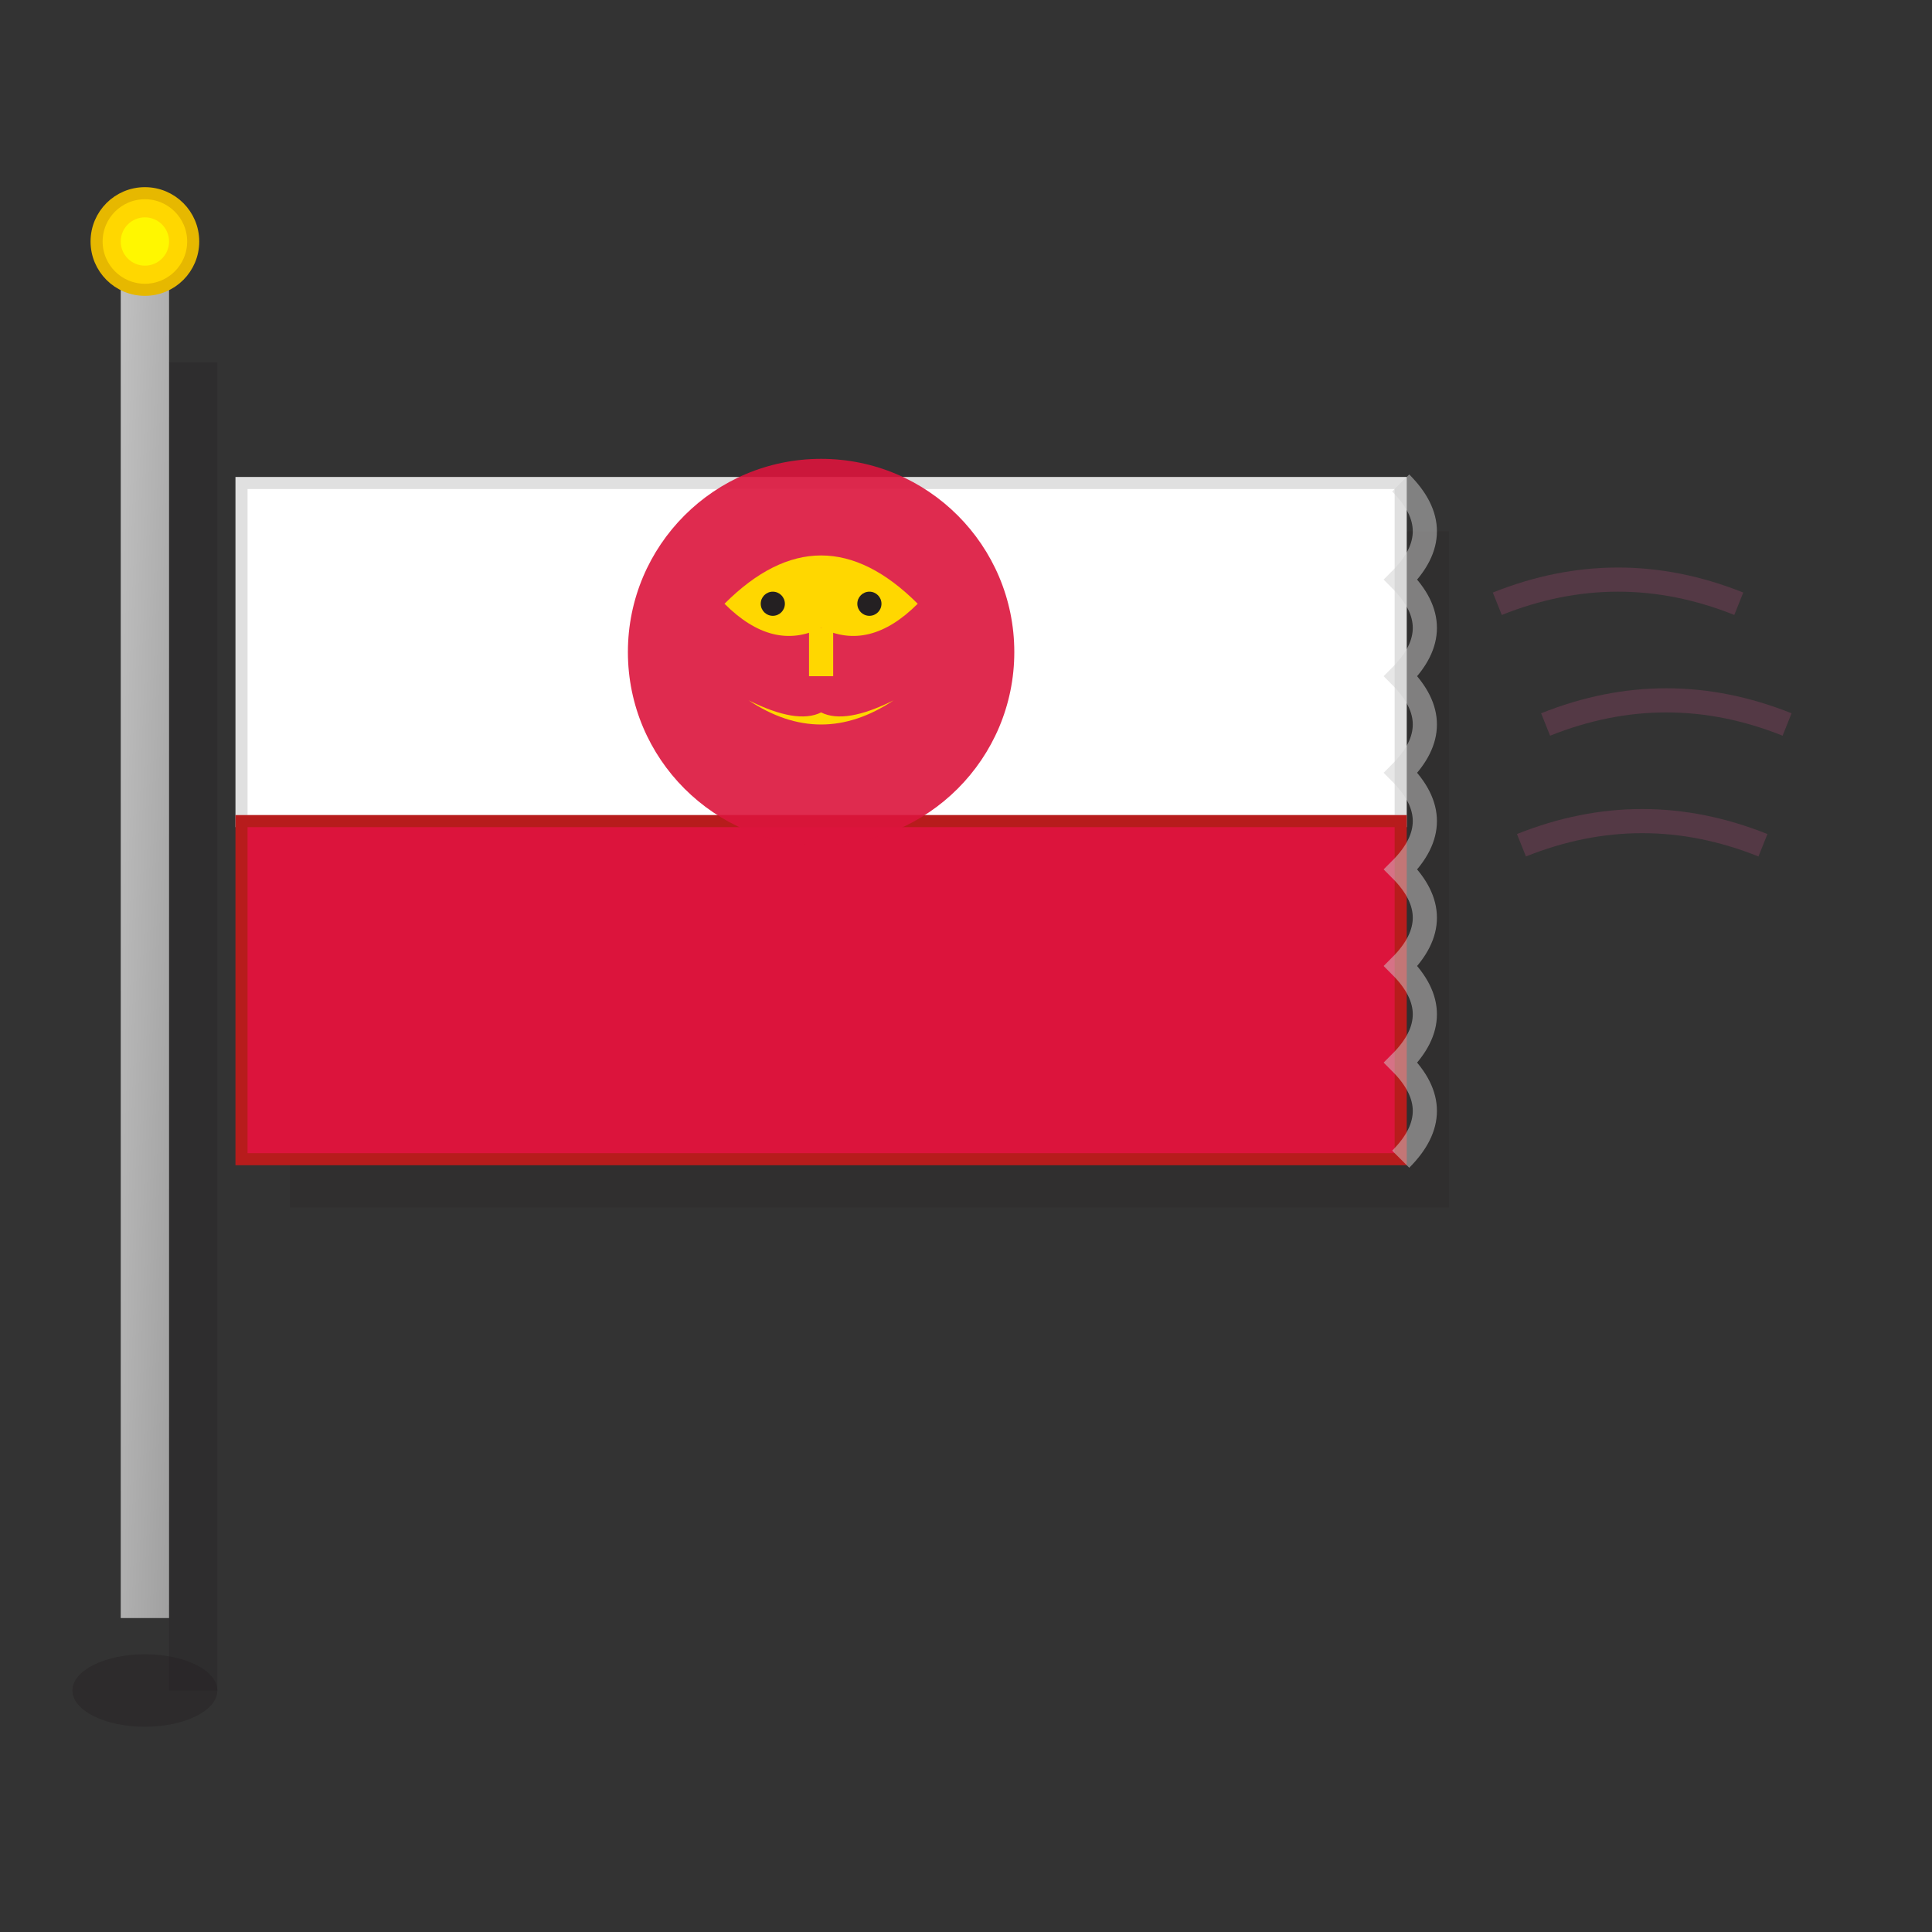 <svg width="80" height="80" viewBox="0 0 80 80" fill="none" xmlns="http://www.w3.org/2000/svg">
  <rect x="0" y="0" width="80" height="80" fill="#333333" stroke="none"/>
  <defs>
    <linearGradient id="poleGrad" x1="0%" y1="0%" x2="100%" y2="100%">
      <stop offset="0%" style="stop-color:#c0c0c0"/>
      <stop offset="100%" style="stop-color:#a0a0a0"/>
    </linearGradient>
  </defs>
  
  <!-- Flag pole shadow -->
  <rect x="7" y="15" width="2" height="55" fill="#242022" opacity="0.3"/>
  
  <!-- Flag pole -->
  <rect x="5" y="12" width="2" height="55" fill="url(#poleGrad)"/>
  
  <!-- Flag shadow -->
  <rect x="12" y="22" width="48" height="28" fill="#242022" opacity="0.2"/>
  
  <!-- Flag white stripe -->
  <rect x="10" y="20" width="48" height="14" fill="#ffffff" stroke="#e0e0e0" stroke-width="0.5"/>
  
  <!-- Flag red stripe -->
  <rect x="10" y="34" width="48" height="14" fill="#dc143c" stroke="#b71c1c" stroke-width="0.5"/>
  
  <!-- Polish eagle emblem (simplified) -->
  <g transform="translate(34, 27)">
    <circle cx="0" cy="0" r="8" fill="#dc143c" opacity="0.9"/>
    <path d="M-4 -2 Q0 -6 4 -2 Q2 0 0 -1 Q-2 0 -4 -2" fill="#ffd700"/>
    <circle cx="-2" cy="-2" r="0.5" fill="#242022"/>
    <circle cx="2" cy="-2" r="0.5" fill="#242022"/>
    <path d="M-3 2 Q0 4 3 2 Q1 3 0 2.5 Q-1 3 -3 2" fill="#ffd700"/>
    <rect x="-0.5" y="-1" width="1" height="2" fill="#ffd700"/>
  </g>
  
  <!-- Flag waves effect -->
  <path d="M58 20 Q60 22 58 24 Q60 26 58 28 Q60 30 58 32 Q60 34 58 36 Q60 38 58 40 Q60 42 58 44 Q60 46 58 48" 
        stroke="#d0d0d0" stroke-width="1" fill="none" opacity="0.5"/>
  
  <!-- Wind lines -->
  <g opacity="0.3">
    <path d="M62 25 Q67 23 72 25" stroke="#a1476e" stroke-width="1" fill="none">
      <animate attributeName="opacity" values="0.3;0.1;0.3" dur="2s" repeatCount="indefinite"/>
    </path>
    <path d="M64 30 Q69 28 74 30" stroke="#a1476e" stroke-width="1" fill="none">
      <animate attributeName="opacity" values="0.1;0.3;0.1" dur="2.5s" repeatCount="indefinite"/>
    </path>
    <path d="M63 35 Q68 33 73 35" stroke="#a1476e" stroke-width="1" fill="none">
      <animate attributeName="opacity" values="0.3;0.1;0.3" dur="3s" repeatCount="indefinite"/>
    </path>
  </g>
  
  <!-- Pole top finial -->
  <circle cx="6" cy="10" r="2" fill="#ffd700" stroke="#e6b800" stroke-width="0.5"/>
  <circle cx="6" cy="10" r="1" fill="#fff700"/>
  
  <!-- Base shadow -->
  <ellipse cx="6" cy="70" rx="3" ry="1.5" fill="#242022" opacity="0.4"/>
</svg>
